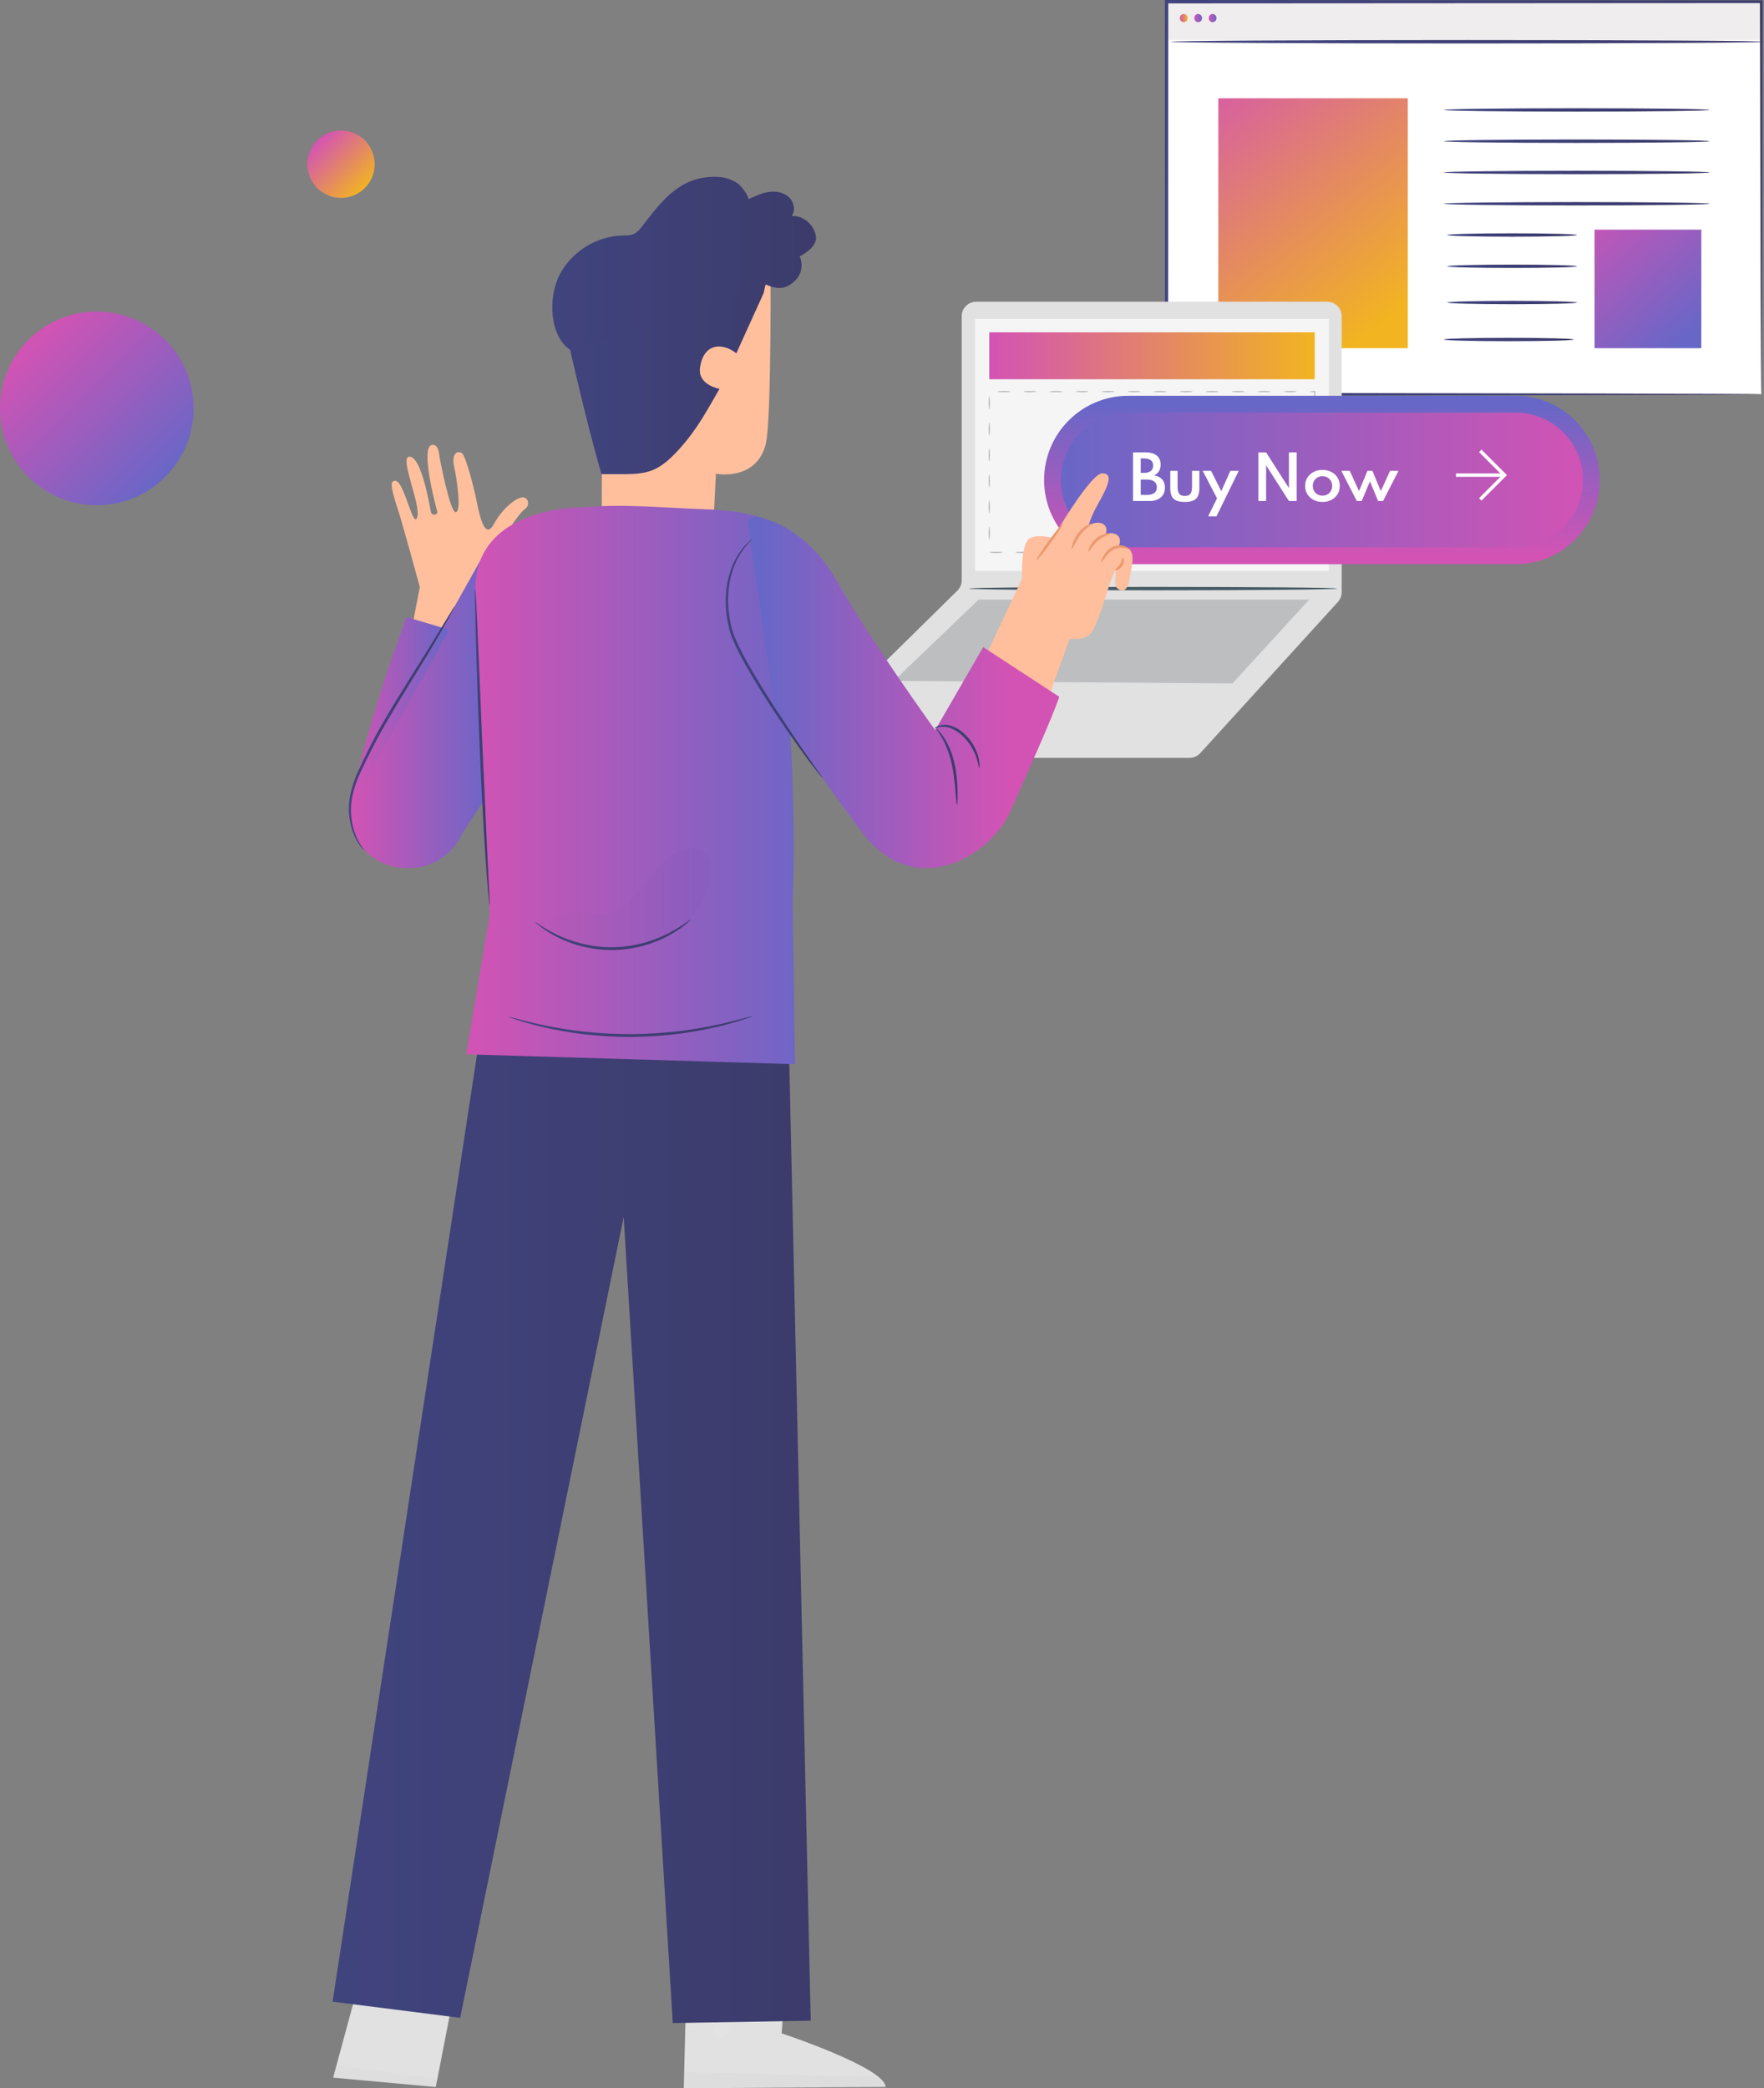 <svg width="419" height="496" viewBox="0 0 419 496" fill="none" xmlns="http://www.w3.org/2000/svg">
<rect x="0" y="0" width="419" height="496" fill="#808080" stroke="none"/>
<path d="M418.353 0.402H277.094V93.648H418.353V0.402Z" fill="white"/>
<path d="M418.353 0.402H277.094V9.512H418.353V0.402Z" fill="#EFEDED"/>
<path d="M281.171 5.272C281.681 5.272 282.094 4.835 282.094 4.295C282.094 3.756 281.681 3.318 281.171 3.318C280.662 3.318 280.249 3.756 280.249 4.295C280.249 4.835 280.662 5.272 281.171 5.272Z" fill="url(#paint0_linear_149_683)"/>
<path d="M284.601 5.272C285.111 5.272 285.524 4.835 285.524 4.295C285.524 3.756 285.111 3.318 284.601 3.318C284.092 3.318 283.679 3.756 283.679 4.295C283.679 4.835 284.092 5.272 284.601 5.272Z" fill="url(#paint1_linear_149_683)"/>
<path d="M288.03 5.272C288.539 5.272 288.952 4.835 288.952 4.295C288.952 3.756 288.539 3.318 288.03 3.318C287.52 3.318 287.107 3.756 287.107 4.295C287.107 4.835 287.52 5.272 288.03 5.272Z" fill="url(#paint2_linear_149_683)"/>
<path d="M418.353 93.649C418.353 93.649 418.329 93.059 418.319 91.941C418.311 90.805 418.299 89.159 418.283 87.015C418.265 82.685 418.237 76.358 418.201 68.259C418.161 52.06 418.104 28.79 418.033 0.403L418.353 0.723C379.532 0.747 330.394 0.774 277.105 0.805H277.094L277.495 0.403C277.483 33.58 277.472 65.146 277.463 93.649L277.094 93.28C318.618 93.354 353.883 93.417 378.792 93.462C391.253 93.505 401.119 93.538 407.899 93.561C411.27 93.581 413.869 93.595 415.653 93.606C416.522 93.615 417.186 93.623 417.66 93.628C418.112 93.634 418.353 93.649 418.353 93.649C418.353 93.649 418.141 93.663 417.702 93.671C417.239 93.675 416.587 93.683 415.737 93.692C413.971 93.703 411.397 93.717 408.056 93.737C401.297 93.76 391.459 93.794 379.033 93.836C354.065 93.881 318.715 93.943 277.092 94.019H276.723V93.649C276.712 65.146 276.701 33.58 276.689 0.403V0H277.092H277.103C330.394 0.031 379.531 0.059 418.351 0.082H418.672V0.402C418.601 28.874 418.544 52.21 418.504 68.457C418.469 76.525 418.441 82.828 418.422 87.142C418.407 89.261 418.394 90.886 418.387 92.009C418.376 93.104 418.353 93.649 418.353 93.649Z" fill="url(#paint3_linear_149_683)"/>
<path d="M419 9.915C419 10.138 387.449 10.317 348.538 10.317C309.615 10.317 278.07 10.136 278.07 9.915C278.07 9.693 309.615 9.513 348.538 9.513C387.449 9.512 419 9.693 419 9.915Z" fill="url(#paint4_linear_149_683)"/>
<path d="M334.393 23.343H289.383V82.7H334.393V23.343Z" fill="url(#paint5_linear_149_683)"/>
<path d="M374.514 26.512C391.939 26.512 406.065 26.332 406.065 26.11C406.065 25.888 391.939 25.708 374.514 25.708C357.089 25.708 342.964 25.888 342.964 26.11C342.964 26.332 357.089 26.512 374.514 26.512Z" fill="url(#paint6_linear_149_683)"/>
<path d="M374.514 33.94C391.939 33.94 406.065 33.76 406.065 33.538C406.065 33.316 391.939 33.136 374.514 33.136C357.089 33.136 342.964 33.316 342.964 33.538C342.964 33.76 357.089 33.94 374.514 33.94Z" fill="url(#paint7_linear_149_683)"/>
<path d="M374.514 41.367C391.939 41.367 406.065 41.187 406.065 40.965C406.065 40.743 391.939 40.563 374.514 40.563C357.089 40.563 342.964 40.743 342.964 40.965C342.964 41.187 357.089 41.367 374.514 41.367Z" fill="url(#paint8_linear_149_683)"/>
<path d="M374.514 48.795C391.939 48.795 406.065 48.615 406.065 48.393C406.065 48.171 391.939 47.992 374.514 47.992C357.089 47.992 342.964 48.171 342.964 48.393C342.964 48.615 357.089 48.795 374.514 48.795Z" fill="url(#paint9_linear_149_683)"/>
<path d="M404.112 54.546H378.748V82.7H404.112V54.546Z" fill="url(#paint10_linear_149_683)"/>
<path d="M359.171 56.222C367.683 56.222 374.584 56.042 374.584 55.82C374.584 55.598 367.683 55.418 359.171 55.418C350.66 55.418 343.759 55.598 343.759 55.82C343.759 56.042 350.66 56.222 359.171 56.222Z" fill="url(#paint11_linear_149_683)"/>
<path d="M359.171 63.65C367.683 63.65 374.584 63.47 374.584 63.248C374.584 63.026 367.683 62.846 359.171 62.846C350.66 62.846 343.759 63.026 343.759 63.248C343.759 63.47 350.66 63.65 359.171 63.65Z" fill="url(#paint12_linear_149_683)"/>
<path d="M359.171 72.259C367.683 72.259 374.584 72.079 374.584 71.857C374.584 71.635 367.683 71.456 359.171 71.456C350.66 71.456 343.759 71.635 343.759 71.857C343.759 72.079 350.66 72.259 359.171 72.259Z" fill="url(#paint13_linear_149_683)"/>
<path d="M358.376 81.04C366.888 81.04 373.788 80.86 373.788 80.638C373.788 80.416 366.888 80.236 358.376 80.236C349.864 80.236 342.964 80.416 342.964 80.638C342.964 80.86 349.864 81.04 358.376 81.04Z" fill="url(#paint14_linear_149_683)"/>
<path d="M195.449 180H282.557C283.526 180 284.45 179.592 285.102 178.875L317.788 142.972C318.366 142.338 318.686 141.511 318.686 140.653V75.103C318.686 73.202 317.145 71.66 315.243 71.66H231.877C229.976 71.66 228.434 73.201 228.434 75.103V137.828C228.434 138.75 228.064 139.635 227.405 140.282L193.035 174.102C190.84 176.263 192.369 180 195.449 180Z" fill="#E1E1E1"/>
<path d="M315.67 75.766H231.6V135.605H315.67V75.766Z" fill="#F5F5F5"/>
<path d="M273.872 140.202C298.008 140.202 317.573 140.022 317.573 139.8C317.573 139.578 298.008 139.398 273.872 139.398C249.737 139.398 230.171 139.578 230.171 139.8C230.171 140.022 249.737 140.202 273.872 140.202Z" fill="#455A64"/>
<path d="M309.194 131.202C309.194 131.112 310.398 131.041 311.883 131.041C312.017 131.041 312.147 131.043 312.284 131.043L312.125 131.202C312.138 129.907 312.204 128.916 312.284 128.916C312.365 128.916 312.431 129.907 312.444 131.202L312.445 131.361H312.284C312.145 131.361 312.017 131.362 311.883 131.362C310.398 131.362 309.194 131.29 309.194 131.202Z" fill="#BCBEC0"/>
<path d="M304.559 131.363C305.412 131.363 306.104 131.291 306.104 131.202C306.104 131.113 305.412 131.041 304.559 131.041C303.706 131.041 303.014 131.113 303.014 131.202C303.014 131.291 303.706 131.363 304.559 131.363Z" fill="#BCBEC0"/>
<path d="M298.379 131.363C299.232 131.363 299.924 131.291 299.924 131.202C299.924 131.113 299.232 131.041 298.379 131.041C297.525 131.041 296.834 131.113 296.834 131.202C296.834 131.291 297.525 131.363 298.379 131.363Z" fill="#BCBEC0"/>
<path d="M292.198 131.363C293.052 131.363 293.743 131.291 293.743 131.202C293.743 131.113 293.052 131.041 292.198 131.041C291.345 131.041 290.653 131.113 290.653 131.202C290.653 131.291 291.345 131.363 292.198 131.363Z" fill="#BCBEC0"/>
<path d="M286.018 131.363C286.871 131.363 287.563 131.291 287.563 131.202C287.563 131.113 286.871 131.041 286.018 131.041C285.165 131.041 284.473 131.113 284.473 131.202C284.473 131.291 285.165 131.363 286.018 131.363Z" fill="#BCBEC0"/>
<path d="M279.838 131.363C280.691 131.363 281.383 131.291 281.383 131.202C281.383 131.113 280.691 131.041 279.838 131.041C278.984 131.041 278.293 131.113 278.293 131.202C278.293 131.291 278.984 131.363 279.838 131.363Z" fill="#BCBEC0"/>
<path d="M273.657 131.363C274.511 131.363 275.203 131.291 275.203 131.202C275.203 131.113 274.511 131.041 273.657 131.041C272.804 131.041 272.112 131.113 272.112 131.202C272.112 131.291 272.804 131.363 273.657 131.363Z" fill="#BCBEC0"/>
<path d="M267.477 131.363C268.33 131.363 269.022 131.291 269.022 131.202C269.022 131.113 268.33 131.041 267.477 131.041C266.624 131.041 265.932 131.113 265.932 131.202C265.932 131.291 266.624 131.363 267.477 131.363Z" fill="#BCBEC0"/>
<path d="M261.297 131.363C262.15 131.363 262.842 131.291 262.842 131.202C262.842 131.113 262.15 131.041 261.297 131.041C260.443 131.041 259.752 131.113 259.752 131.202C259.752 131.291 260.443 131.363 261.297 131.363Z" fill="#BCBEC0"/>
<path d="M255.116 131.363C255.97 131.363 256.662 131.291 256.662 131.202C256.662 131.113 255.97 131.041 255.116 131.041C254.263 131.041 253.571 131.113 253.571 131.202C253.571 131.291 254.263 131.363 255.116 131.363Z" fill="#BCBEC0"/>
<path d="M248.936 131.363C249.789 131.363 250.481 131.291 250.481 131.202C250.481 131.113 249.789 131.041 248.936 131.041C248.083 131.041 247.391 131.113 247.391 131.202C247.391 131.291 248.083 131.363 248.936 131.363Z" fill="#BCBEC0"/>
<path d="M242.756 131.363C243.609 131.363 244.301 131.291 244.301 131.202C244.301 131.113 243.609 131.041 242.756 131.041C241.903 131.041 241.211 131.113 241.211 131.202C241.211 131.291 241.903 131.363 242.756 131.363Z" fill="#BCBEC0"/>
<path d="M236.576 131.363C237.429 131.363 238.121 131.291 238.121 131.202C238.121 131.113 237.429 131.041 236.576 131.041C235.722 131.041 235.03 131.113 235.03 131.202C235.03 131.291 235.722 131.363 236.576 131.363Z" fill="#BCBEC0"/>
<path d="M234.986 128.155C235.074 128.155 235.146 127.463 235.146 126.61C235.146 125.756 235.074 125.064 234.986 125.064C234.897 125.064 234.825 125.756 234.825 126.61C234.825 127.463 234.897 128.155 234.986 128.155Z" fill="#BCBEC0"/>
<path d="M234.986 121.973C235.074 121.973 235.146 121.281 235.146 120.427C235.146 119.574 235.074 118.882 234.986 118.882C234.897 118.882 234.825 119.574 234.825 120.427C234.825 121.281 234.897 121.973 234.986 121.973Z" fill="#BCBEC0"/>
<path d="M234.986 115.79C235.074 115.79 235.146 115.098 235.146 114.245C235.146 113.391 235.074 112.699 234.986 112.699C234.897 112.699 234.825 113.391 234.825 114.245C234.825 115.098 234.897 115.79 234.986 115.79Z" fill="#BCBEC0"/>
<path d="M234.986 109.608C235.074 109.608 235.146 108.916 235.146 108.062C235.146 107.209 235.074 106.517 234.986 106.517C234.897 106.517 234.825 107.209 234.825 108.062C234.825 108.916 234.897 109.608 234.986 109.608Z" fill="#BCBEC0"/>
<path d="M234.986 103.425C235.074 103.425 235.146 102.733 235.146 101.88C235.146 101.026 235.074 100.334 234.986 100.334C234.897 100.334 234.825 101.026 234.825 101.88C234.825 102.733 234.897 103.425 234.986 103.425Z" fill="#BCBEC0"/>
<path d="M234.986 97.243C235.074 97.243 235.146 96.551 235.146 95.697C235.146 94.844 235.074 94.152 234.986 94.152C234.897 94.152 234.825 94.844 234.825 95.697C234.825 96.551 234.897 97.243 234.986 97.243Z" fill="#BCBEC0"/>
<path d="M238.478 93.169C239.331 93.169 240.023 93.097 240.023 93.008C240.023 92.919 239.331 92.847 238.478 92.847C237.624 92.847 236.932 92.919 236.932 93.008C236.932 93.097 237.624 93.169 238.478 93.169Z" fill="#BCBEC0"/>
<path d="M244.658 93.169C245.511 93.169 246.203 93.097 246.203 93.008C246.203 92.919 245.511 92.847 244.658 92.847C243.804 92.847 243.113 92.919 243.113 93.008C243.113 93.097 243.804 93.169 244.658 93.169Z" fill="#BCBEC0"/>
<path d="M250.838 93.169C251.691 93.169 252.383 93.097 252.383 93.008C252.383 92.919 251.691 92.847 250.838 92.847C249.985 92.847 249.293 92.919 249.293 93.008C249.293 93.097 249.985 93.169 250.838 93.169Z" fill="#BCBEC0"/>
<path d="M257.018 93.169C257.872 93.169 258.564 93.097 258.564 93.008C258.564 92.919 257.872 92.847 257.018 92.847C256.165 92.847 255.473 92.919 255.473 93.008C255.473 93.097 256.165 93.169 257.018 93.169Z" fill="#BCBEC0"/>
<path d="M263.199 93.169C264.052 93.169 264.744 93.097 264.744 93.008C264.744 92.919 264.052 92.847 263.199 92.847C262.345 92.847 261.654 92.919 261.654 93.008C261.654 93.097 262.345 93.169 263.199 93.169Z" fill="#BCBEC0"/>
<path d="M269.379 93.169C270.232 93.169 270.924 93.097 270.924 93.008C270.924 92.919 270.232 92.847 269.379 92.847C268.526 92.847 267.834 92.919 267.834 93.008C267.834 93.097 268.526 93.169 269.379 93.169Z" fill="#BCBEC0"/>
<path d="M275.559 93.169C276.413 93.169 277.105 93.097 277.105 93.008C277.105 92.919 276.413 92.847 275.559 92.847C274.706 92.847 274.014 92.919 274.014 93.008C274.014 93.097 274.706 93.169 275.559 93.169Z" fill="#BCBEC0"/>
<path d="M281.74 93.169C282.593 93.169 283.285 93.097 283.285 93.008C283.285 92.919 282.593 92.847 281.74 92.847C280.886 92.847 280.195 92.919 280.195 93.008C280.195 93.097 280.886 93.169 281.74 93.169Z" fill="#BCBEC0"/>
<path d="M287.92 93.169C288.773 93.169 289.465 93.097 289.465 93.008C289.465 92.919 288.773 92.847 287.92 92.847C287.067 92.847 286.375 92.919 286.375 93.008C286.375 93.097 287.067 93.169 287.92 93.169Z" fill="#BCBEC0"/>
<path d="M294.1 93.169C294.954 93.169 295.645 93.097 295.645 93.008C295.645 92.919 294.954 92.847 294.1 92.847C293.247 92.847 292.555 92.919 292.555 93.008C292.555 93.097 293.247 93.169 294.1 93.169Z" fill="#BCBEC0"/>
<path d="M300.281 93.169C301.134 93.169 301.826 93.097 301.826 93.008C301.826 92.919 301.134 92.847 300.281 92.847C299.427 92.847 298.736 92.919 298.736 93.008C298.736 93.097 299.427 93.169 300.281 93.169Z" fill="#BCBEC0"/>
<path d="M306.461 93.169C307.314 93.169 308.006 93.097 308.006 93.008C308.006 92.919 307.314 92.847 306.461 92.847C305.608 92.847 304.916 92.919 304.916 93.008C304.916 93.097 305.608 93.169 306.461 93.169Z" fill="#BCBEC0"/>
<path d="M312.284 94.91C312.195 94.91 312.124 94.218 312.124 93.365C312.125 93.263 312.127 93.158 312.128 93.008L312.284 93.164C311.603 93.147 311.096 93.084 311.096 93.008C311.096 92.932 311.601 92.869 312.284 92.852L312.439 92.849L312.44 93.009C312.442 93.159 312.444 93.264 312.445 93.366C312.445 94.22 312.374 94.91 312.284 94.91Z" fill="#BCBEC0"/>
<path d="M312.284 101.093C312.373 101.093 312.445 100.401 312.445 99.547C312.445 98.694 312.373 98.002 312.284 98.002C312.196 98.002 312.124 98.694 312.124 99.547C312.124 100.401 312.196 101.093 312.284 101.093Z" fill="#BCBEC0"/>
<path d="M312.284 107.276C312.373 107.276 312.445 106.584 312.445 105.73C312.445 104.876 312.373 104.184 312.284 104.184C312.196 104.184 312.124 104.876 312.124 105.73C312.124 106.584 312.196 107.276 312.284 107.276Z" fill="#BCBEC0"/>
<path d="M312.284 113.458C312.373 113.458 312.445 112.766 312.445 111.912C312.445 111.059 312.373 110.367 312.284 110.367C312.196 110.367 312.124 111.059 312.124 111.912C312.124 112.766 312.196 113.458 312.284 113.458Z" fill="#BCBEC0"/>
<path d="M312.284 119.641C312.373 119.641 312.445 118.949 312.445 118.095C312.445 117.241 312.373 116.549 312.284 116.549C312.196 116.549 312.124 117.241 312.124 118.095C312.124 118.949 312.196 119.641 312.284 119.641Z" fill="#BCBEC0"/>
<path d="M312.284 125.823C312.373 125.823 312.445 125.131 312.445 124.277C312.445 123.424 312.373 122.732 312.284 122.732C312.196 122.732 312.124 123.424 312.124 124.277C312.124 125.131 312.196 125.823 312.284 125.823Z" fill="#BCBEC0"/>
<path d="M312.284 78.929H234.986V90.077H312.284V78.929Z" fill="url(#paint15_linear_149_683)"/>
<path d="M292.745 162.324L310.982 142.417H232.439L212.321 161.722L292.745 162.324Z" fill="#BCBEC0"/>
<path d="M250 114C250 104.059 258.059 96 268 96H360C369.941 96 378 104.059 378 114C378 123.941 369.941 132 360 132H268C258.059 132 250 123.941 250 114Z" fill="url(#paint16_linear_149_683)"/>
<path d="M269.12 119H273.005C274.148 119 275.049 118.72 275.707 118.16C276.37 117.595 276.701 116.814 276.701 115.815C276.701 115.008 276.479 114.357 276.036 113.862C275.593 113.363 274.956 113.05 274.125 112.924C275.161 112.443 275.679 111.589 275.679 110.362C275.679 109.401 275.364 108.675 274.734 108.185C274.109 107.695 273.238 107.45 272.123 107.45H269.12V119ZM270.954 112.315V108.878H271.717C272.436 108.878 272.982 109.023 273.355 109.312C273.728 109.601 273.915 110.026 273.915 110.586C273.915 111.141 273.726 111.568 273.348 111.867C272.97 112.166 272.426 112.315 271.717 112.315H270.954ZM270.954 117.558V113.904H272.41C273.175 113.904 273.763 114.065 274.174 114.387C274.585 114.709 274.79 115.166 274.79 115.759C274.79 116.342 274.587 116.788 274.181 117.096C273.78 117.404 273.189 117.558 272.41 117.558H270.954ZM281.429 119.224C282.657 119.224 283.539 118.972 284.075 118.468C284.617 117.959 284.887 117.122 284.887 115.955V111.832H283.144V115.563C283.144 116.375 283.014 116.951 282.752 117.292C282.496 117.628 282.055 117.796 281.429 117.796C280.809 117.796 280.368 117.628 280.106 117.292C279.845 116.951 279.714 116.375 279.714 115.563V111.832H277.971V115.955C277.971 117.122 278.24 117.959 278.776 118.468C279.313 118.972 280.197 119.224 281.429 119.224ZM286.962 122.64H288.95L294.228 111.832H292.24L290.091 116.662L287.662 111.832H285.674L289.083 118.363L286.962 122.64ZM298.905 119H300.739V110.53L306.157 119H307.991V107.45H306.157V115.927L300.739 107.45H298.905V119ZM314.126 119.224C314.9 119.224 315.598 119.063 316.219 118.741C316.839 118.419 317.332 117.971 317.696 117.397C318.06 116.823 318.242 116.163 318.242 115.416C318.242 114.665 318.06 114.004 317.696 113.435C317.332 112.861 316.839 112.413 316.219 112.091C315.598 111.769 314.9 111.608 314.126 111.608C313.351 111.608 312.651 111.769 312.026 112.091C311.405 112.413 310.913 112.861 310.549 113.435C310.185 114.004 310.003 114.665 310.003 115.416C310.003 116.163 310.185 116.823 310.549 117.397C310.913 117.971 311.405 118.419 312.026 118.741C312.651 119.063 313.351 119.224 314.126 119.224ZM314.126 117.726C313.692 117.726 313.3 117.628 312.95 117.432C312.604 117.231 312.329 116.958 312.124 116.613C311.923 116.263 311.823 115.864 311.823 115.416C311.823 114.963 311.923 114.564 312.124 114.219C312.329 113.874 312.604 113.603 312.95 113.407C313.3 113.206 313.692 113.106 314.126 113.106C314.564 113.106 314.956 113.206 315.302 113.407C315.652 113.603 315.927 113.874 316.128 114.219C316.328 114.564 316.429 114.963 316.429 115.416C316.429 115.864 316.328 116.263 316.128 116.613C315.927 116.958 315.652 117.231 315.302 117.432C314.956 117.628 314.564 117.726 314.126 117.726ZM322.279 119H323.441L325.394 114.338L327.347 119H328.516L332.177 111.832H330.182L327.984 116.641L325.989 111.832H324.806L322.804 116.641L320.606 111.832H318.611L322.279 119ZM357.945 112.848L351.888 118.904L351.314 118.33L356.372 113.258H345.831V112.438H356.372L351.314 107.379L351.888 106.791L357.945 112.848Z" fill="white"/>
<path d="M268 98H360V94H268V98ZM360 130H268V134H360V130ZM268 130C259.163 130 252 122.837 252 114H248C248 125.046 256.954 134 268 134V130ZM376 114C376 122.837 368.837 130 360 130V134C371.046 134 380 125.046 380 114H376ZM360 98C368.837 98 376 105.163 376 114H380C380 102.954 371.046 94 360 94V98ZM268 94C256.954 94 248 102.954 248 114H252C252 105.163 259.163 98 268 98V94Z" fill="url(#paint17_linear_149_683)"/>
<path d="M86.632 465.779L79.13 493.471L103.511 495.692L108.635 469.329L86.632 465.779Z" fill="#E1E1E1"/>
<g opacity="0.6">
<g opacity="0.6">
<g opacity="0.6">
<g opacity="0.6">
<path opacity="0.6" d="M79.13 493.471L103.511 495.692L103.906 493.661L79.835 490.607L79.155 493.196" fill="#BCBEC0"/>
</g>
</g>
</g>
</g>
<path d="M187.303 458.347L185.67 482.95C185.67 482.95 210.198 491.076 210.339 495.652L162.416 496L163.383 457.561L187.303 458.347Z" fill="#E1E1E1"/>
<g opacity="0.6">
<g opacity="0.6">
<g opacity="0.6">
<g opacity="0.6">
<path opacity="0.6" d="M170.922 480.431C169.988 480.657 169.315 481.678 169.503 482.618C169.69 483.56 170.723 484.251 171.662 484.043C172.601 483.834 173.445 482.634 173.154 481.719C172.862 480.804 171.603 480.058 170.744 480.486" fill="white"/>
</g>
</g>
</g>
</g>
<g opacity="0.6">
<g opacity="0.6">
<g opacity="0.6">
<path opacity="0.6" d="M162.416 496L162.513 492.125L208.799 493.401C208.799 493.401 210.338 494.065 210.583 496H162.416Z" fill="#BCBEC0"/>
</g>
</g>
</g>
<path d="M186.203 477.082C186.099 477.292 185.035 476.937 183.711 476.987C182.385 477.01 181.343 477.423 181.227 477.218C181.096 477.045 182.127 476.211 183.689 476.173C185.248 476.126 186.323 476.902 186.203 477.082Z" fill="#263238"/>
<g opacity="0.3">
<g opacity="0.3">
<g opacity="0.3">
<path opacity="0.3" d="M186.973 463.22L186.688 467.604L163.155 466.679L163.245 462.724L186.973 463.22Z" fill="black"/>
</g>
</g>
</g>
<path d="M186.44 472.113C186.44 472.211 185.511 472.326 184.042 472.029C183.31 471.879 182.452 471.614 181.556 471.183C181.108 470.968 180.652 470.712 180.201 470.412C179.984 470.263 179.727 470.113 179.493 469.826C179.242 469.575 179.114 468.951 179.424 468.581C179.681 468.221 180.12 468.076 180.465 468.079C180.818 468.077 181.103 468.158 181.361 468.23C181.891 468.375 182.385 468.567 182.837 468.786C183.739 469.229 184.466 469.778 185.004 470.302C186.085 471.363 186.438 472.247 186.356 472.289C186.248 472.363 185.729 471.615 184.623 470.733C184.072 470.294 183.365 469.837 182.52 469.465C182.096 469.282 181.639 469.122 181.155 469C180.652 468.851 180.221 468.835 180.084 469.056C180.034 469.141 180.027 469.174 180.129 469.327C180.234 469.466 180.435 469.607 180.648 469.753C181.064 470.042 181.483 470.294 181.893 470.514C182.716 470.954 183.507 471.26 184.185 471.471C185.547 471.896 186.448 471.987 186.44 472.113Z" fill="#263238"/>
<path d="M186.126 472.439C186.042 472.472 185.604 471.621 185.564 470.107C185.546 469.356 185.652 468.449 185.971 467.494C186.132 467.019 186.348 466.533 186.625 466.059C186.92 465.596 187.282 464.973 188.192 464.896C188.667 464.892 189.049 465.274 189.174 465.594C189.323 465.922 189.346 466.202 189.393 466.48C189.465 467.041 189.437 467.588 189.346 468.093C189.164 469.106 188.721 469.94 188.246 470.536C187.272 471.747 186.288 471.997 186.271 471.917C186.196 471.798 187.025 471.372 187.778 470.203C188.148 469.626 188.486 468.862 188.604 467.976C188.664 467.534 188.672 467.065 188.601 466.591C188.542 466.081 188.364 465.665 188.172 465.711C187.934 465.699 187.517 466.071 187.309 466.469C187.05 466.891 186.841 467.323 186.676 467.749C186.35 468.604 186.194 469.428 186.139 470.125C186.031 471.525 186.254 472.407 186.126 472.439Z" fill="#263238"/>
<path d="M187.304 244.603L114.285 244.054L79 475.423L109.304 479.264L148.142 289.022L159.766 479.939L159.796 480.508L192.57 479.937L187.304 244.603Z" fill="url(#paint18_linear_149_683)"/>
<path d="M242.771 138.289C242.771 138.289 251.314 125.501 251.541 125.39C251.541 125.39 259.254 112.423 261.817 112.421C264.397 112.418 263.456 115.049 260.808 119.694C258.488 123.766 258.252 126.31 258.252 126.31L264.587 130.128C264.587 130.128 268.818 128.493 268.994 132.43C269.053 133.747 268.705 135.376 268.265 137.777C268.008 139.179 267.373 140.674 266.047 140.146C265.44 139.904 264.943 139.437 264.913 138.564C264.83 136.234 265.267 135.38 264.969 135.378C264.589 135.377 260.411 147.598 260.411 147.598L242.771 138.289Z" fill="#FFBE9D"/>
<path d="M260.022 128.251C260.674 127.805 261.329 127.355 262.055 127.041C262.778 126.727 263.583 126.553 264.361 126.684C264.85 126.766 265.333 126.978 265.645 127.365C266.071 127.894 266.1 128.661 265.888 129.308C265.676 129.953 265.259 130.508 264.848 131.049" fill="#FFBE9D"/>
<path d="M257.133 125.671C257.75 125.251 258.373 124.828 259.059 124.532C259.746 124.236 260.507 124.072 261.245 124.194C261.708 124.271 262.166 124.472 262.461 124.836C262.864 125.334 262.891 126.056 262.691 126.664C262.49 127.273 261.111 128.684 260.722 129.194" fill="#FFBE9D"/>
<path d="M245.748 131.072L233.402 157.433L247.012 171.32L254.104 151.675C254.104 151.675 257.905 152.431 259.456 149.914C261.186 147.104 263.457 138.985 263.457 138.985L245.748 131.072Z" fill="#FFBF9D"/>
<path d="M254.569 130.344C254.435 130.303 254.743 128.538 256.029 126.699C256.684 125.789 257.517 125.169 258.145 124.828C258.779 124.484 259.211 124.368 259.252 124.444C259.37 124.64 257.773 125.429 256.568 127.094C255.386 128.771 254.775 130.431 254.569 130.344Z" fill="#EB996E"/>
<path d="M268.266 130.454C268.209 130.541 267.789 130.312 267.07 130.188C266.364 130.061 265.318 130.079 264.374 130.599C263.43 131.121 262.816 131.982 262.369 132.584C261.926 133.2 261.635 133.588 261.551 133.542C261.474 133.499 261.614 133.039 261.966 132.338C262.324 131.659 262.918 130.652 264.053 130.014C265.192 129.388 266.429 129.463 267.189 129.729C267.968 130 268.315 130.393 268.266 130.454Z" fill="#EB996E"/>
<path d="M263.669 126.736C263.705 126.936 262.144 127.2 260.769 128.439C259.388 129.657 258.71 131.089 258.521 130.994C258.37 130.957 258.79 129.309 260.328 127.937C261.092 127.267 261.96 126.886 262.602 126.748C263.249 126.605 263.659 126.654 263.669 126.736Z" fill="#EB996E"/>
<path d="M266.704 132.43C266.877 132.363 267.202 133.386 266.553 134.407C265.912 135.435 264.85 135.588 264.834 135.403C264.778 135.222 265.5 134.856 265.987 134.052C266.499 133.267 266.515 132.458 266.704 132.43Z" fill="#EB996E"/>
<path d="M242.8 137.777C242.8 137.777 242.369 129.911 244.274 128.129C246.178 126.348 251.635 128.198 251.635 128.198" fill="#FFBE9D"/>
<path d="M249.579 128.931C251.289 126.563 252.553 124.556 252.404 124.449C252.254 124.341 250.747 126.174 249.038 128.542C247.329 130.91 246.064 132.917 246.214 133.025C246.363 133.132 247.87 131.3 249.579 128.931Z" fill="#EB996E"/>
<path d="M119.385 131.614C119.575 130.561 119.83 129.331 120.198 127.896C120.514 126.665 121.049 125.5 121.759 124.445C122.62 123.167 123.834 121.514 124.78 120.814C125.95 119.949 125.459 118.115 124.137 118.121C122.814 118.128 119.531 120.432 117.274 124.536C115.016 128.639 113.69 121.393 113.159 118.762C112.628 116.129 110.604 108.062 109.663 107.584C108.285 106.883 107.279 108.228 107.87 110.845C108.47 113.493 109.681 121.432 108.276 121.645C106.891 121.855 104.372 108.418 104.372 108.418C104.372 108.418 104.299 105.458 102.666 105.651C99.721 105.997 103.453 120.083 103.841 121.415C104.11 122.342 102.592 122.626 102.355 121.618C102.111 120.579 100.155 108.157 97.152 108.481C94.848 108.729 100.114 120.097 99.085 122.899C98.057 125.701 95.97 113.874 93.779 114.2C92.963 114.322 92.371 114.526 94.552 121.146C95.611 124.36 99.715 139.404 99.715 139.404L97.36 151.736L116.119 156.478L119.385 131.614Z" fill="#FFBF9D"/>
<path d="M143.105 64.806L142.916 126.194L169.296 127.45L170.058 112.518C170.058 112.518 179.428 114.376 181.845 105.688C183.388 100.138 183.003 57.249 183.003 57.249L143.105 64.806Z" fill="#FFBF9D"/>
<path d="M186.476 61.574C182.321 62.761 181.418 69.541 181.418 69.541L174.902 83.911C171.581 81.317 167.123 81.465 166.28 87.29C165.67 91.499 170.912 92.35 170.912 92.35C167.86 97.534 165.79 101.727 161.348 106.659C156.539 111.995 153.845 112.533 148.63 112.621H142.879C142.879 112.621 140.065 103.498 134.852 80.684C129.068 55.375 159.047 58.636 164.604 52.176C173.655 41.654 199.574 57.831 186.476 61.574Z" fill="url(#paint19_linear_149_683)"/>
<path d="M135.4 83.072C130.541 79.813 130.102 70.695 132.937 65.227C135.772 59.76 141.738 56.055 147.905 55.935C148.73 55.92 149.581 55.958 150.35 55.661C151.491 55.221 152.23 54.141 152.975 53.174C157.316 47.538 161.584 41.999 169.678 42C170.994 42 172.448 42 174.768 43.261C175.923 43.889 177.552 46.016 177.824 47.299C179.345 46.579 180.894 45.85 182.558 45.599C184.223 45.348 186.05 45.638 187.308 46.756C188.566 47.873 189.031 49.931 188.055 51.299C190.783 51.128 193.368 53.382 193.798 56.077C194.228 58.773 190.358 60.667 189.955 60.877C189.955 60.877 192.079 65.315 187.016 67.975C184.977 69.046 182.326 67.756 182.026 67.6" fill="url(#paint20_linear_149_683)"/>
<path d="M116.294 129.194L84.056 186.738C82.179 191.617 83.265 197.983 86.542 202.032L85.876 201.075C88.489 204.301 92.423 206.176 96.578 206.176H97.188C102.665 206.176 107.622 202.933 109.807 197.919L117.376 186.452L116.294 129.194Z" fill="url(#paint21_linear_149_683)"/>
<path d="M186.109 125.077C179.785 121.852 173.541 121.123 166.727 120.924C158.793 120.694 147.608 119.585 139.059 120.494C139.059 120.494 113.005 119.696 112.887 139.856L116.333 217.243L110.755 250.411L188.825 252.766L188.265 213.637C189.229 193.277 187.172 164.448 187.172 164.448C188.373 153.503 194.371 148.575 195.224 141.459C195.976 135.166 191.761 127.959 186.109 125.077Z" fill="url(#paint22_linear_149_683)"/>
<path d="M164.106 218.368C164.132 218.398 163.739 218.801 162.957 219.453C162.177 220.107 160.981 220.979 159.399 221.889C156.262 223.716 151.374 225.55 145.751 225.65C140.126 225.75 135.178 224.089 131.977 222.373C130.363 221.52 129.137 220.69 128.335 220.065C127.53 219.441 127.123 219.051 127.149 219.02C127.226 218.913 128.955 220.375 132.191 221.952C135.396 223.534 140.251 225.079 145.74 224.982C151.227 224.885 156.023 223.17 159.17 221.475C162.349 219.785 164.025 218.263 164.106 218.368Z" fill="url(#paint23_linear_149_683)"/>
<path d="M112.887 139.855C112.91 139.854 112.941 140.116 112.978 140.616C113.013 141.189 113.057 141.913 113.11 142.803C113.203 144.793 113.33 147.521 113.485 150.852C113.774 157.729 114.165 167.078 114.598 177.409C115.066 187.74 115.491 197.088 115.803 203.963C115.972 207.293 116.112 210.019 116.214 212.008C116.252 212.9 116.283 213.624 116.307 214.196C116.321 214.697 116.318 214.961 116.294 214.963C116.271 214.964 116.23 214.704 116.173 214.205C116.115 213.635 116.043 212.913 115.954 212.025C115.771 210.13 115.569 207.384 115.332 203.99C114.87 197.2 114.369 187.811 113.932 177.436C113.492 167.064 113.187 157.67 113.014 150.867C112.947 147.532 112.892 144.802 112.851 142.811C112.849 141.918 112.846 141.193 112.845 140.619C112.85 140.12 112.864 139.856 112.887 139.855Z" fill="url(#paint24_linear_149_683)"/>
<path d="M96.519 146.539C96.519 146.539 93.565 155.197 93.043 156.368C93.043 156.368 85.752 177.41 83.376 191.617L106.685 149.595C106.884 149.619 96.832 146.626 96.519 146.539Z" fill="url(#paint25_linear_149_683)"/>
<path d="M108 144C108.021 144.012 107.927 144.22 107.732 144.61C107.494 145.063 107.202 145.62 106.848 146.295C106.06 147.748 104.888 149.834 103.386 152.378C100.423 157.492 95.966 164.34 91.463 172.126C89.213 176.016 87.303 179.865 85.65 183.383C84.01 186.897 83.165 190.345 83.38 193.262C83.546 196.178 84.412 198.443 85.188 199.872C85.962 201.317 86.6 201.989 86.545 202.032C86.527 202.048 86.367 201.885 86.073 201.559C85.789 201.226 85.389 200.716 84.963 199.999C84.101 198.582 83.141 196.287 82.909 193.291C82.623 190.291 83.458 186.697 85.088 183.132C86.725 179.57 88.619 175.71 90.883 171.794C95.405 163.977 99.919 157.18 102.982 152.133C104.48 149.677 105.712 147.659 106.623 146.164C107.021 145.513 107.349 144.978 107.616 144.542C107.847 144.177 107.98 143.988 108 144Z" fill="url(#paint26_linear_149_683)"/>
<path d="M251.6 165.491L233.536 153.694L222.134 173.413C222.134 173.413 206.327 151.477 199.147 138.626C192.538 126.798 183.989 123.612 179.863 122.755C178.644 122.502 177.54 123.515 177.674 124.75L183.904 167.402C184.688 169.623 197.729 188.494 205.016 197.991C217.177 213.84 235.095 203.698 240.017 192.605C243.922 183.8 250.001 170.422 251.6 165.491Z" fill="url(#paint27_linear_149_683)"/>
<path d="M227.328 191.209C227.233 191.213 227.124 190.133 226.982 188.394C226.831 186.658 226.653 184.257 226.11 181.678C225.567 179.099 224.664 176.876 223.804 175.383C222.954 173.882 222.234 173.069 222.315 172.996C222.367 172.942 223.225 173.652 224.207 175.137C225.199 176.609 226.208 178.891 226.763 181.538C227.32 184.183 227.423 186.622 227.454 188.371C227.476 190.124 227.417 191.207 227.328 191.209Z" fill="url(#paint28_linear_149_683)"/>
<path d="M232.616 182.397C232.509 182.406 232.423 181.482 231.974 180.088C231.525 178.704 230.63 176.846 229.085 175.251C227.562 173.637 225.712 172.657 224.281 172.627C222.839 172.553 222.039 173.131 221.991 173.029C221.923 172.992 222.68 172.209 224.287 172.154C225.891 172.058 227.974 173.088 229.566 174.787C231.206 176.479 232.082 178.485 232.428 179.957C232.777 181.447 232.693 182.397 232.616 182.397Z" fill="url(#paint29_linear_149_683)"/>
<path d="M178.686 128.021C178.702 128.039 178.551 128.211 178.254 128.522C178.087 128.693 177.903 128.88 177.698 129.09C177.489 129.342 177.259 129.619 177.006 129.923C176.003 131.19 174.686 133.194 173.879 135.986C173.018 138.748 172.676 142.26 173.193 146.055C173.457 147.95 173.924 149.919 174.745 151.823C175.545 153.75 176.602 155.659 177.665 157.615C182.087 165.366 186.64 172.076 189.932 176.917C191.563 179.258 192.905 181.182 193.898 182.61C194.842 183.948 195.374 184.683 195.333 184.715C195.315 184.729 195.159 184.563 194.878 184.234C194.599 183.905 194.19 183.414 193.689 182.765C192.672 181.476 191.254 179.572 189.543 177.187C186.145 172.407 181.526 165.734 177.079 157.941C176.008 155.971 174.949 154.051 174.138 152.077C173.296 150.103 172.833 148.077 172.58 146.138C172.086 142.25 172.486 138.657 173.424 135.847C174.311 133.007 175.723 130.993 176.805 129.757C177.077 129.464 177.326 129.198 177.553 128.954C177.778 128.759 177.978 128.584 178.16 128.426C178.491 128.143 178.671 128.005 178.686 128.021Z" fill="url(#paint30_linear_149_683)"/>
<g opacity="0.3">
<g opacity="0.3">
<path opacity="0.3" d="M158.527 221.844C164.287 219.219 168.838 213.206 169.005 207.119C169.049 205.482 168.756 203.712 167.588 202.561C165.885 200.883 163.005 201.194 160.886 202.305C157.395 204.135 155.113 207.572 152.662 210.655C150.211 213.738 147.099 216.767 143.174 217.139C141.491 217.3 139.808 216.947 138.128 216.761C136.448 216.574 134.664 216.572 133.169 217.36C131.674 218.148 130.599 219.94 131.121 221.546C131.121 221.546 138.019 225.83 145.22 225.323C152.421 224.813 158.527 221.844 158.527 221.844Z" fill="url(#paint31_linear_149_683)"/>
</g>
</g>
<path d="M178.731 241.348C178.739 241.37 178.549 241.452 178.181 241.586C177.735 241.74 177.2 241.924 176.557 242.146C175.851 242.389 174.982 242.669 173.958 242.94C172.937 243.218 171.78 243.572 170.475 243.851C167.883 244.488 164.754 245.071 161.254 245.541C157.749 245.973 153.872 246.27 149.795 246.296C145.717 246.293 141.837 246.018 138.33 245.607C134.827 245.156 131.693 244.592 129.098 243.969C127.792 243.696 126.633 243.35 125.61 243.077C124.585 242.811 123.715 242.537 123.008 242.297C122.365 242.079 121.828 241.897 121.382 241.746C121.012 241.613 120.822 241.534 120.83 241.51C120.838 241.489 121.042 241.526 121.423 241.617C121.878 241.735 122.425 241.877 123.082 242.047C123.798 242.247 124.676 242.485 125.705 242.716C126.733 242.953 127.895 243.266 129.201 243.508C131.796 244.069 134.919 244.582 138.403 244.995C141.891 245.371 145.744 245.626 149.794 245.628C153.843 245.603 157.693 245.326 161.179 244.93C164.66 244.496 167.779 243.965 170.371 243.39C171.676 243.141 172.835 242.822 173.862 242.579C174.891 242.342 175.768 242.1 176.483 241.896C177.138 241.722 177.685 241.577 178.139 241.457C178.521 241.364 178.725 241.326 178.731 241.348Z" fill="url(#paint32_linear_149_683)"/>
<path d="M23 120C35.703 120 46 109.703 46 97C46 84.297 35.703 74 23 74C10.297 74 0 84.297 0 97C0 109.703 10.297 120 23 120Z" fill="url(#paint33_linear_149_683)"/>
<path d="M81 47C85.418 47 89 43.418 89 39C89 34.582 85.418 31 81 31C76.582 31 73 34.582 73 39C73 43.418 76.582 47 81 47Z" fill="url(#paint34_linear_149_683)"/>
<defs>
<linearGradient id="paint0_linear_149_683" x1="280.25" y1="4.295" x2="282.093" y2="4.295" gradientUnits="userSpaceOnUse">
<stop stop-color="#D353B4"/>
<stop offset="1" stop-color="#F2B421"/>
</linearGradient>
<linearGradient id="paint1_linear_149_683" x1="283.679" y1="4.295" x2="285.522" y2="4.295" gradientUnits="userSpaceOnUse">
<stop stop-color="#D353B4"/>
<stop offset="1" stop-color="#6767C7"/>
</linearGradient>
<linearGradient id="paint2_linear_149_683" x1="287.108" y1="4.295" x2="288.952" y2="4.295" gradientUnits="userSpaceOnUse">
<stop stop-color="#D353B4"/>
<stop offset="1" stop-color="#6767C7"/>
</linearGradient>
<linearGradient id="paint3_linear_149_683" x1="276.691" y1="47.01" x2="418.674" y2="47.01" gradientUnits="userSpaceOnUse">
<stop stop-color="#40447E"/>
<stop offset="0.996" stop-color="#3C3B6B"/>
</linearGradient>
<linearGradient id="paint4_linear_149_683" x1="278.071" y1="9.915" x2="419" y2="9.915" gradientUnits="userSpaceOnUse">
<stop stop-color="#40447E"/>
<stop offset="0.996" stop-color="#3C3B6B"/>
</linearGradient>
<linearGradient id="paint5_linear_149_683" x1="282.596" y1="15.186" x2="329.484" y2="75.707" gradientUnits="userSpaceOnUse">
<stop stop-color="#D353B4"/>
<stop offset="1" stop-color="#F2B421"/>
</linearGradient>
<linearGradient id="paint6_linear_149_683" x1="342.963" y1="26.11" x2="406.064" y2="26.11" gradientUnits="userSpaceOnUse">
<stop stop-color="#40447E"/>
<stop offset="0.996" stop-color="#3C3B6B"/>
</linearGradient>
<linearGradient id="paint7_linear_149_683" x1="342.963" y1="33.538" x2="406.064" y2="33.538" gradientUnits="userSpaceOnUse">
<stop stop-color="#40447E"/>
<stop offset="0.996" stop-color="#3C3B6B"/>
</linearGradient>
<linearGradient id="paint8_linear_149_683" x1="342.963" y1="40.965" x2="406.064" y2="40.965" gradientUnits="userSpaceOnUse">
<stop stop-color="#40447E"/>
<stop offset="0.996" stop-color="#3C3B6B"/>
</linearGradient>
<linearGradient id="paint9_linear_149_683" x1="342.963" y1="48.393" x2="406.064" y2="48.393" gradientUnits="userSpaceOnUse">
<stop stop-color="#40447E"/>
<stop offset="0.996" stop-color="#3C3B6B"/>
</linearGradient>
<linearGradient id="paint10_linear_149_683" x1="374.35" y1="48.58" x2="401.142" y2="79.999" gradientUnits="userSpaceOnUse">
<stop stop-color="#D353B4"/>
<stop offset="1" stop-color="#6767C7"/>
</linearGradient>
<linearGradient id="paint11_linear_149_683" x1="343.758" y1="55.82" x2="374.584" y2="55.82" gradientUnits="userSpaceOnUse">
<stop stop-color="#40447E"/>
<stop offset="0.996" stop-color="#3C3B6B"/>
</linearGradient>
<linearGradient id="paint12_linear_149_683" x1="343.758" y1="63.248" x2="374.584" y2="63.248" gradientUnits="userSpaceOnUse">
<stop stop-color="#40447E"/>
<stop offset="0.996" stop-color="#3C3B6B"/>
</linearGradient>
<linearGradient id="paint13_linear_149_683" x1="343.758" y1="71.857" x2="374.584" y2="71.857" gradientUnits="userSpaceOnUse">
<stop stop-color="#40447E"/>
<stop offset="0.996" stop-color="#3C3B6B"/>
</linearGradient>
<linearGradient id="paint14_linear_149_683" x1="342.963" y1="80.638" x2="373.789" y2="80.638" gradientUnits="userSpaceOnUse">
<stop stop-color="#40447E"/>
<stop offset="0.996" stop-color="#3C3B6B"/>
</linearGradient>
<linearGradient id="paint15_linear_149_683" x1="234.986" y1="84.502" x2="312.285" y2="84.502" gradientUnits="userSpaceOnUse">
<stop stop-color="#D353B4"/>
<stop offset="1" stop-color="#F2B421"/>
</linearGradient>
<linearGradient id="paint16_linear_149_683" x1="250" y1="96" x2="378" y2="96" gradientUnits="userSpaceOnUse">
<stop stop-color="#6767C7"/>
<stop offset="1" stop-color="#D353B4"/>
</linearGradient>
<linearGradient id="paint17_linear_149_683" x1="314" y1="96" x2="314" y2="132" gradientUnits="userSpaceOnUse">
<stop stop-color="#6767C7"/>
<stop offset="1" stop-color="#D353B4"/>
</linearGradient>
<linearGradient id="paint18_linear_149_683" x1="79" y1="362.281" x2="192.57" y2="362.281" gradientUnits="userSpaceOnUse">
<stop stop-color="#40447E"/>
<stop offset="0.996" stop-color="#3C3B6B"/>
</linearGradient>
<linearGradient id="paint19_linear_149_683" x1="134.114" y1="80.647" x2="190.102" y2="80.647" gradientUnits="userSpaceOnUse">
<stop stop-color="#40447E"/>
<stop offset="0.996" stop-color="#3C3B6B"/>
</linearGradient>
<linearGradient id="paint20_linear_149_683" x1="131.179" y1="62.536" x2="193.832" y2="62.536" gradientUnits="userSpaceOnUse">
<stop stop-color="#40447E"/>
<stop offset="0.996" stop-color="#3C3B6B"/>
</linearGradient>
<linearGradient id="paint21_linear_149_683" x1="83.138" y1="167.685" x2="117.377" y2="167.685" gradientUnits="userSpaceOnUse">
<stop stop-color="#D353B4"/>
<stop offset="1" stop-color="#6767C7"/>
</linearGradient>
<linearGradient id="paint22_linear_149_683" x1="110.755" y1="186.453" x2="195.31" y2="186.453" gradientUnits="userSpaceOnUse">
<stop stop-color="#D353B4"/>
<stop offset="1" stop-color="#6767C7"/>
</linearGradient>
<linearGradient id="paint23_linear_149_683" x1="127.148" y1="222.008" x2="164.108" y2="222.008" gradientUnits="userSpaceOnUse">
<stop stop-color="#40447E"/>
<stop offset="0.996" stop-color="#3C3B6B"/>
</linearGradient>
<linearGradient id="paint24_linear_149_683" x1="112.844" y1="177.41" x2="116.316" y2="177.41" gradientUnits="userSpaceOnUse">
<stop stop-color="#40447E"/>
<stop offset="0.996" stop-color="#3C3B6B"/>
</linearGradient>
<linearGradient id="paint25_linear_149_683" x1="83.376" y1="169.078" x2="106.687" y2="169.078" gradientUnits="userSpaceOnUse">
<stop stop-color="#D353B4"/>
<stop offset="1" stop-color="#6767C7"/>
</linearGradient>
<linearGradient id="paint26_linear_149_683" x1="82.851" y1="173.016" x2="108.002" y2="173.016" gradientUnits="userSpaceOnUse">
<stop stop-color="#40447E"/>
<stop offset="0.996" stop-color="#3C3B6B"/>
</linearGradient>
<linearGradient id="paint27_linear_149_683" x1="238.995" y1="164.446" x2="180.807" y2="164.446" gradientUnits="userSpaceOnUse">
<stop stop-color="#D353B4"/>
<stop offset="1" stop-color="#6767C7"/>
</linearGradient>
<linearGradient id="paint28_linear_149_683" x1="222.309" y1="182.102" x2="227.458" y2="182.102" gradientUnits="userSpaceOnUse">
<stop stop-color="#40447E"/>
<stop offset="0.996" stop-color="#3C3B6B"/>
</linearGradient>
<linearGradient id="paint29_linear_149_683" x1="221.987" y1="177.273" x2="232.684" y2="177.273" gradientUnits="userSpaceOnUse">
<stop stop-color="#40447E"/>
<stop offset="0.996" stop-color="#3C3B6B"/>
</linearGradient>
<linearGradient id="paint30_linear_149_683" x1="172.368" y1="156.368" x2="195.336" y2="156.368" gradientUnits="userSpaceOnUse">
<stop stop-color="#40447E"/>
<stop offset="0.996" stop-color="#3C3B6B"/>
</linearGradient>
<linearGradient id="paint31_linear_149_683" x1="130.988" y1="213.374" x2="169.009" y2="213.374" gradientUnits="userSpaceOnUse">
<stop stop-color="#40447E"/>
<stop offset="0.996" stop-color="#3C3B6B"/>
</linearGradient>
<linearGradient id="paint32_linear_149_683" x1="120.829" y1="243.819" x2="178.732" y2="243.819" gradientUnits="userSpaceOnUse">
<stop stop-color="#40447E"/>
<stop offset="0.996" stop-color="#3C3B6B"/>
</linearGradient>
<linearGradient id="paint33_linear_149_683" x1="6.102" y1="81.275" x2="39.429" y2="114.602" gradientUnits="userSpaceOnUse">
<stop stop-color="#D353B4"/>
<stop offset="1" stop-color="#6767C7"/>
</linearGradient>
<linearGradient id="paint34_linear_149_683" x1="75.122" y1="33.531" x2="86.714" y2="45.122" gradientUnits="userSpaceOnUse">
<stop stop-color="#D353B4"/>
<stop offset="1" stop-color="#F2B421"/>
</linearGradient>
</defs>
</svg>
